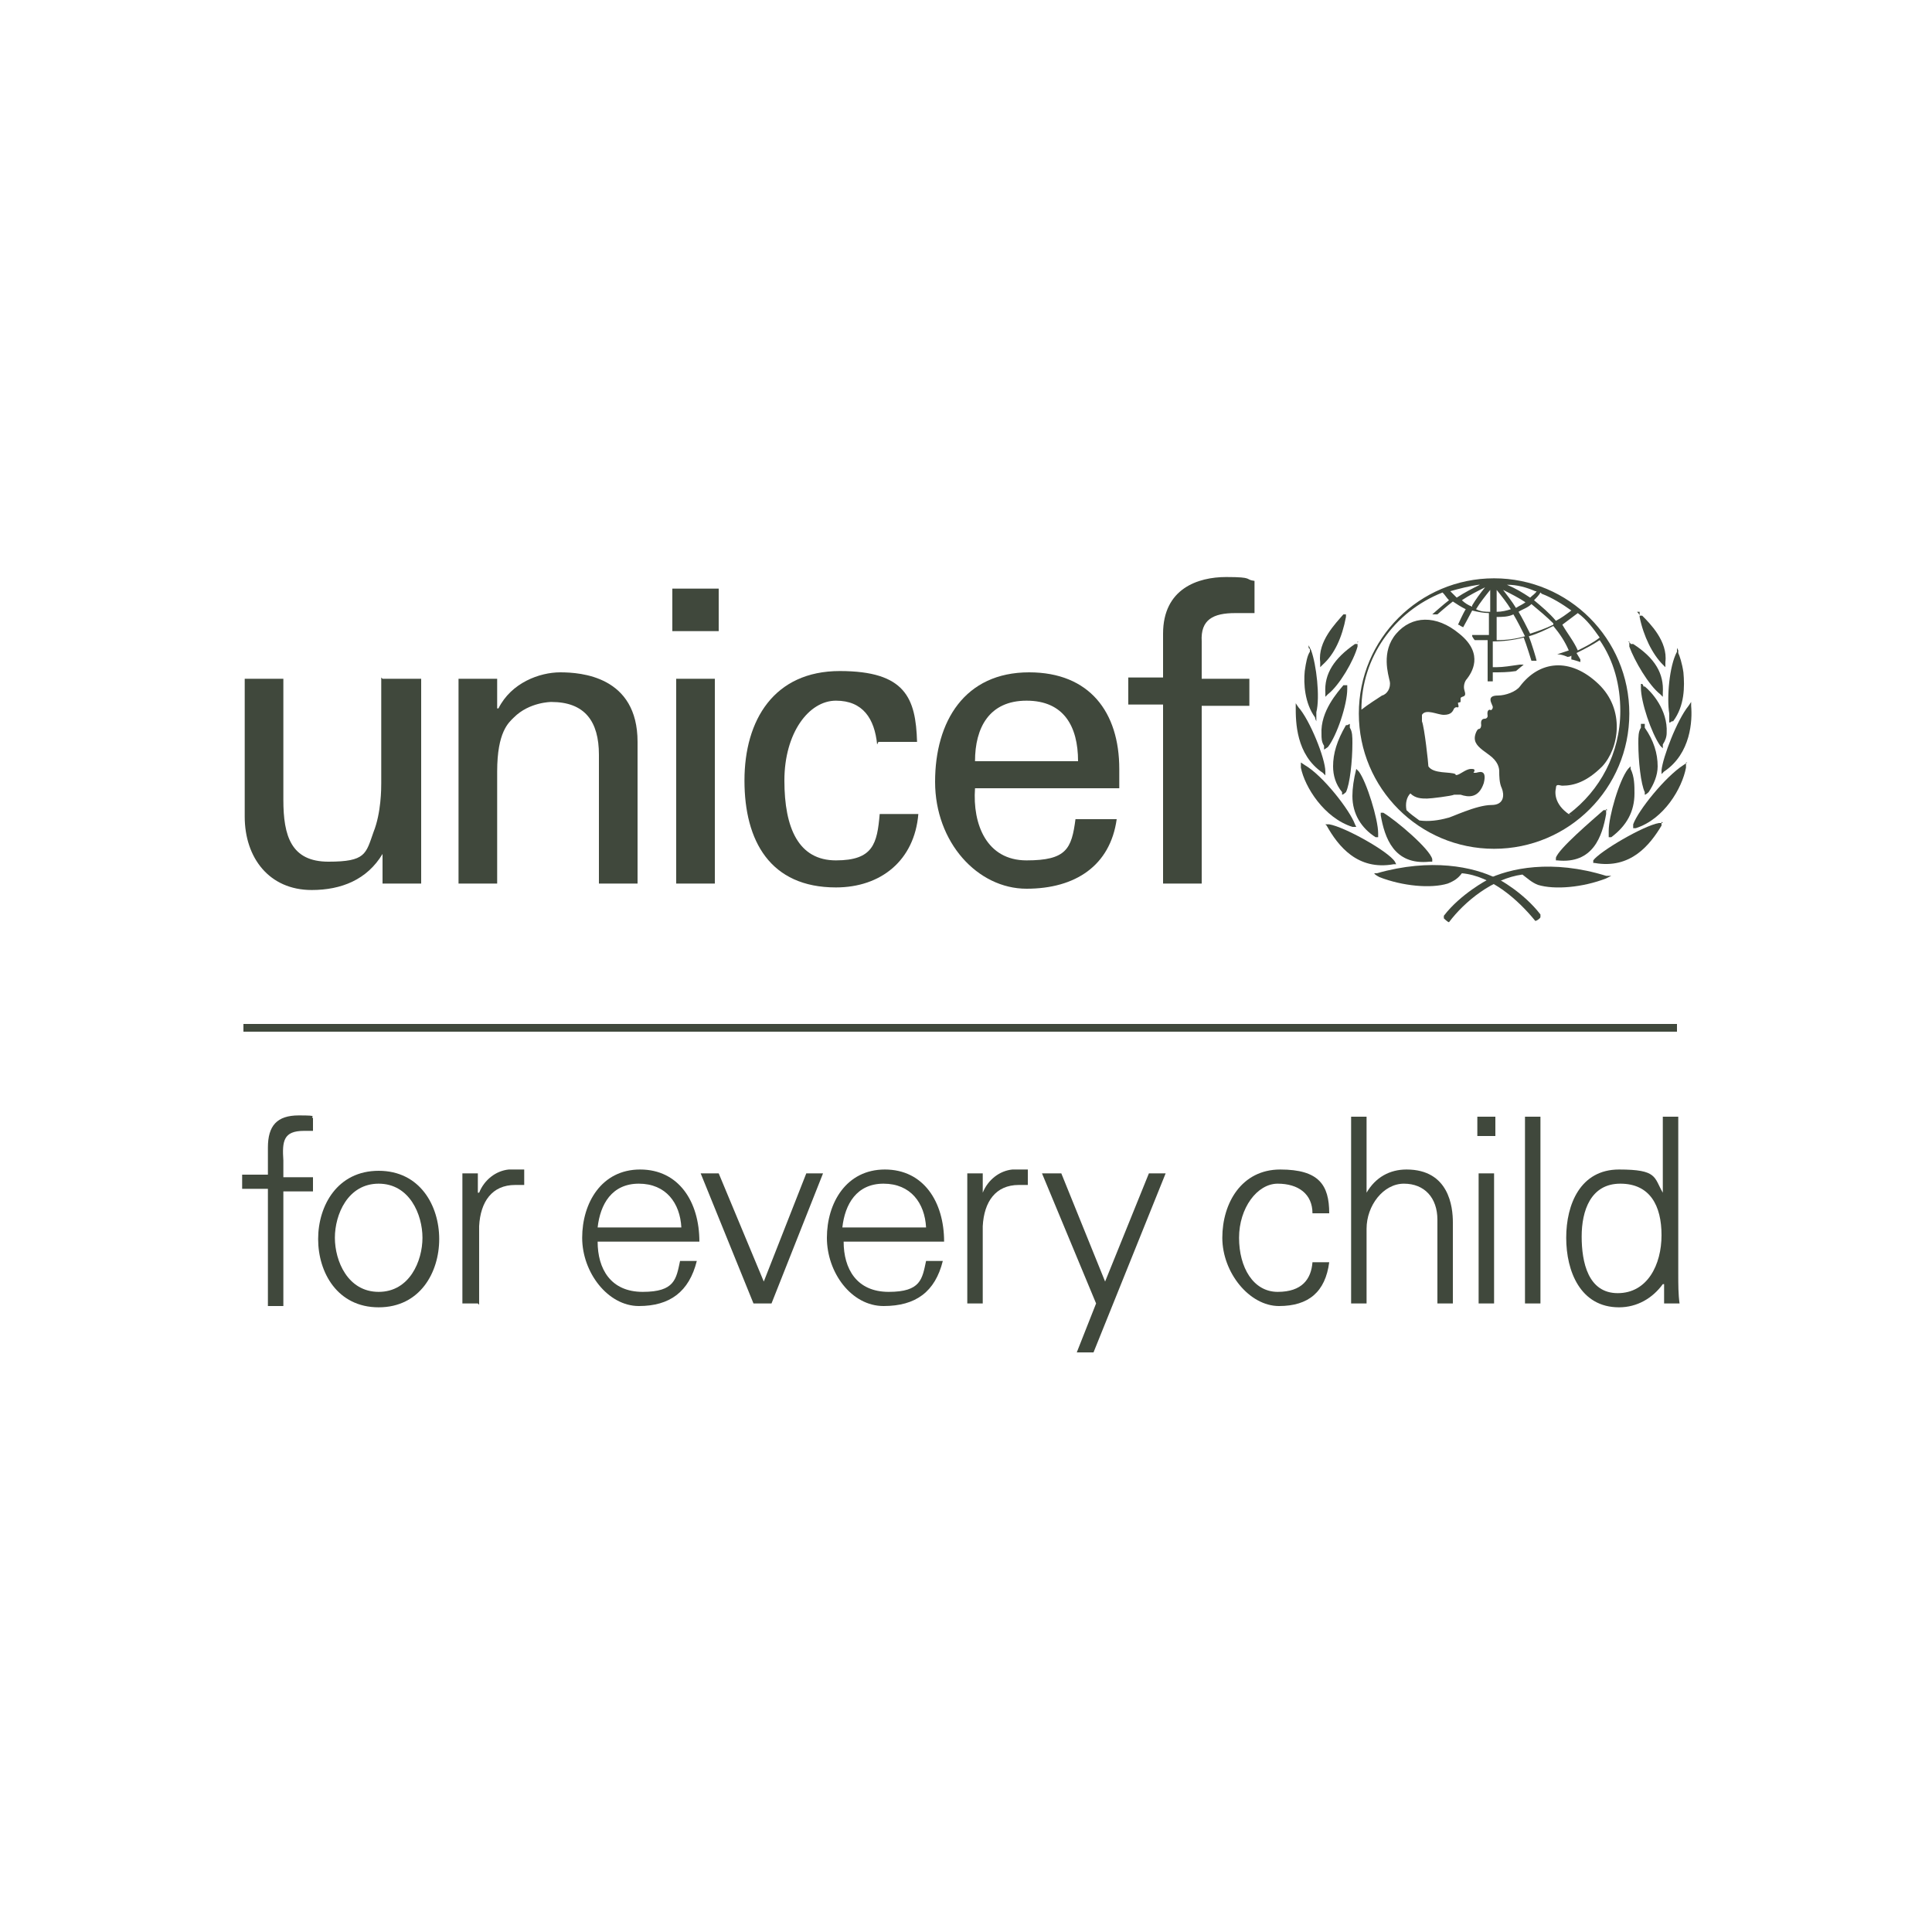 <svg xmlns="http://www.w3.org/2000/svg" viewBox="0 0 150 150"><defs><style>      .cls-1 {        fill: #40483c;      }    </style></defs><g><g id="Layer_2"><g id="Layer_1-2"><path class="cls-1" d="M116,44.9c-5.8,0-10.5,4.7-10.5,10.5s4.7,10.5,10.5,10.5,10.5-4.7,10.5-10.5-4.7-10.5-10.5-10.5ZM124.2,49.5c-.5.4-1.1.7-1.7,1-.3-.7-.8-1.3-1.2-2,.4-.3.8-.6,1.2-.9.7.5,1.2,1.2,1.7,1.9ZM119.7,46.1c.8.3,1.6.8,2.3,1.3-.4.3-.8.6-1.2.8-.5-.6-1.1-1.1-1.7-1.6.2-.2.4-.4.5-.6h0ZM120.6,48.5c-.6.3-1.2.5-1.8.7-.3-.6-.6-1.2-.9-1.7.3-.2.7-.3,1-.6.6.5,1.2,1,1.7,1.5ZM119.3,45.9c-.1.2-.3.3-.5.5-.6-.4-1.1-.7-1.8-1,.8,0,1.5.2,2.2.5h0ZM118.5,46.7c-.2.2-.5.3-.8.5-.3-.5-.7-1-1-1.4.6.3,1.2.6,1.8,1ZM116.2,45.8c.4.5.8,1,1.1,1.5-.3.1-.7.2-1.1.2v-1.7ZM116.2,47.9c.4,0,.9,0,1.3-.2.3.5.6,1.1.9,1.7-.7.2-1.4.3-2.2.3,0,0,0-1.7,0-1.7ZM115.7,45.8v1.7c-.4,0-.7,0-1.1-.2.3-.5.7-1,1.1-1.5ZM114.3,47.1c-.3-.1-.6-.3-.8-.5.6-.4,1.2-.7,1.8-1-.4.5-.7.9-1,1.4h0ZM114.9,45.4c-.6.3-1.2.6-1.8,1-.2-.2-.3-.3-.5-.5.7-.2,1.5-.4,2.2-.5ZM122.1,63.4c-1.4-.8-1.4-1.8-1.3-2.2,0-.4.3-.2.5-.2.9,0,1.9-.3,3.1-1.5,1.3-1.4,1.8-4.4-.3-6.4-2.2-2.1-4.6-1.8-6.1.2-.3.4-1.1.7-1.7.7-1,0-.4.7-.4.9s-.2.3-.2.2c-.3,0-.2.4-.2.5s-.1.2-.2.2c-.4,0-.3.4-.3.5,0,0,0,.3-.2.3-.1,0-.3.4-.3.7,0,.5.4.8,1.1,1.3.7.5.8,1,.8,1.3s0,.9.2,1.3c.2.5.2,1.3-.8,1.3-1.2,0-3.2,1-3.4,1-.7.2-1.5.3-2.2.2-.4-.3-.7-.5-1-.8-.1-.5,0-1,.3-1.3.4.4.9.4,1.3.4.3,0,1.9-.2,2.1-.3.2,0,.3,0,.5,0,.6.2,1.4.3,1.8-.9.3-1.2-.5-.8-.6-.8,0,0-.2,0-.2,0,.2-.3,0-.3-.2-.3-.3,0-.7.3-.9.4s-.3.1-.3,0c-.4-.2-1.7,0-2.1-.6,0-.2-.3-3-.5-3.5,0,0,0-.3,0-.5.3-.5,1.2,0,1.7,0,.6,0,.7-.3.8-.5.2-.2.3,0,.3-.1.1,0,0-.2,0-.3s0,0,.2-.1c0,0,0-.3,0-.3.1-.2.5,0,.3-.6-.1-.3,0-.7.2-.9.3-.4,1.4-1.9-.6-3.5-1.8-1.5-3.7-1.4-4.9,0s-.6,3.2-.5,3.7c.1.5-.2,1-.6,1.1-.3.2-1.1.7-1.6,1.1,0-4,2.5-7.6,6.3-9.1.2.2.3.4.5.6-.4.3-1.3,1.1-1.3,1.1,0,0,.1,0,.2,0,0,0,.2,0,.2,0,0,0,.8-.7,1.2-1,.3.2.6.4,1,.6-.2.3-.6,1.2-.6,1.2,0,0,.1,0,.2.1,0,0,.2.1.2.1,0,0,.5-.9.7-1.3.4.1.9.2,1.3.2v1.7c-.2,0-.9,0-1.1,0h-.2s0,.1,0,.1c0,0,.1.2.2.3h0s0,0,0,0c.2,0,.8,0,1,0v3.2h.4v-.7c.6,0,1.2,0,1.8-.1h0l.6-.5h-.3c-.7.1-1.3.2-1.8.2,0,0-.2,0-.3,0v-2c.8,0,1.6-.1,2.4-.3.2.5.6,1.8.6,1.8h.4c0-.1-.4-1.4-.6-1.9.7-.2,1.3-.5,1.9-.8.5.6.9,1.2,1.2,1.9-.3.1-.9.3-.9.3.4,0,.8.2.8.2,0,0,.2,0,.3-.1v.3c.1,0,.7.2.7.2v-.2c0,0-.3-.5-.3-.5.6-.3,1.2-.6,1.8-1,1.1,1.6,1.6,3.5,1.6,5.5,0,3.3-1.6,6.2-4,8h0Z"></path><path class="cls-1" d="M104.5,47.7h-.2c-.6.7-2,2.1-1.8,3.7h0c0,.1,0,.4,0,.4l.2-.2c.9-.8,1.5-2.1,1.8-3.7v-.4c0,0,0,.2,0,.2h0Z"></path><path class="cls-1" d="M101.7,50.4v.2c-.2.3-.3.8-.4,1.5-.1,1,0,2.5.8,3.6h0c0,.1.1.3.1.3v-.7c.3-1.2,0-3.7-.4-4.8l-.2-.4v.2c0,0,0,0,0,0Z"></path><path class="cls-1" d="M100.6,54.7v.2c0,1.1,0,3.7,2.1,5.1l.2.2v-.3c0-1-1.2-4-2.1-5l-.2-.3v.2h0Z"></path><path class="cls-1" d="M101,59.4v.2c.3,1.5,1.8,3.9,4,4.6h.3c0,0-.1-.2-.1-.2-.4-1.1-2.5-3.8-3.9-4.6l-.3-.2s0,.2,0,.2Z"></path><path class="cls-1" d="M105.4,50h-.2c-1.6,1.1-2.4,2.3-2.3,3.8v.3l.2-.2c.9-.7,2-2.6,2.3-3.7v-.4c.1,0,0,.1,0,.1h0Z"></path><path class="cls-1" d="M104.4,53.2h-.1c-.4.5-1.8,2-1.7,3.8,0,.3,0,.6.2.9v.3c0,0,.3-.2.3-.2.7-.9,1.5-3.3,1.5-4.5v-.3h-.1Z"></path><path class="cls-1" d="M104.5,56.3h0c-.7,1.2-1,2.2-1,3.2,0,.7.2,1.4.7,2v.2c.1,0,.3-.2.3-.2.3-.6.5-2.4.5-3.8,0-.5,0-.9-.2-1.2v-.3c0,0-.2.1-.2.1h0Z"></path><path class="cls-1" d="M105.3,59.7h0c-.2.8-.3,1.5-.3,2.1,0,1.4.7,2.5,1.8,3.2h.2c0,.1,0-.1,0-.1v-.2c0-1.1-.9-4-1.5-4.8l-.2-.2h0c0,.1,0,.1,0,.1Z"></path><path class="cls-1" d="M103,64.1h0c.9,1.6,2.4,3.5,5.2,3h.2s-.1-.2-.1-.2c-.5-.8-3.9-2.7-5.1-2.9h-.3s0,0,0,0h0Z"></path><path class="cls-1" d="M107.1,67.8h-.4c0,.1.4.3.4.3,1.8.7,4,.9,5.3.5.5-.2.8-.4,1.1-.8,2.3.2,4.4,2.1,5.7,3.7h0c0,0,0,0,0,0,.1,0,.4-.2.4-.3h0c0,0,0-.2,0-.2-1.3-1.7-3.3-2.8-3.4-2.8-1.8-.9-5.1-1.6-9.3-.4h0Z"></path><path class="cls-1" d="M107.2,63.1v.2c.3,1.7,1,3.9,3.8,3.6h.2v-.2c-.2-.8-2.8-3-3.8-3.6h-.3c0-.1,0,0,0,0Z"></path><path class="cls-1" d="M127.3,47.5v.4c.3,1.5,1,2.9,1.8,3.7l.2.2v-.3c0,0,0,0,0-.1.2-1.6-1.2-3-1.8-3.6h-.2c0-.1-.2-.3-.2-.3h0Z"></path><path class="cls-1" d="M130.2,50.2v.4c-.6,1.1-.8,3.6-.6,4.8v.7c.1,0,.2-.1.2-.1h.1c.9-1.2.9-2.7.8-3.8-.1-.7-.3-1.3-.4-1.5v-.2c0,0-.1-.2-.1-.2h0Z"></path><path class="cls-1" d="M131.3,54.5l-.2.3c-.9,1.1-2,4-2.1,5v.3l.2-.2c2.1-1.4,2.2-4,2.1-5.1v-.4s0,0,0,0Z"></path><path class="cls-1" d="M131,59.2l-.3.2c-1.4.9-3.5,3.5-3.9,4.6v.3c-.1,0,.2,0,.2,0,2.2-.7,3.6-3.1,3.9-4.7v-.2s0-.2,0-.2h0Z"></path><path class="cls-1" d="M126.5,49.8v.4c.4,1.1,1.5,3,2.4,3.7l.2.2v-.3c.1-1.5-.6-2.7-2.3-3.8h-.2c0-.1-.2-.2-.2-.2h0Z"></path><path class="cls-1" d="M127.4,53.1v.3c0,1.1.8,3.5,1.5,4.5l.2.2v-.3c.2-.3.3-.6.3-.9.1-1.8-1.2-3.2-1.7-3.6h-.1c0-.1-.1-.2-.1-.2h0Z"></path><path class="cls-1" d="M127.4,56.2v.3c-.2.3-.2.7-.2,1.2,0,1.4.2,3.2.5,3.8v.2c.1,0,.3-.2.3-.2.4-.6.7-1.3.7-2,0-1-.3-2-1-3h0c0-.1,0-.3,0-.3h0Z"></path><path class="cls-1" d="M126.6,59.5l-.2.2c-.7.9-1.5,3.7-1.5,4.8v.2s0,.3,0,.3h.2c1.2-.9,1.8-2,1.8-3.4,0-.6,0-1.3-.3-1.9h0c0-.1,0-.3,0-.3Z"></path><path class="cls-1" d="M129.1,63.9h-.3c-1.2.2-4.6,2.2-5.1,2.9v.2c-.1,0,.1,0,.1,0,2.8.5,4.3-1.4,5.2-2.9h0c0-.1,0-.3,0-.3h0Z"></path><path class="cls-1" d="M115.5,68.3c0,0-2.1,1.1-3.4,2.8h0c0,0,0,.2,0,.2,0,0,.3.3.4.3h0s0,0,0,0c1.2-1.6,3.4-3.4,5.7-3.7.4.3.7.6,1.2.8,1.3.4,3.5.2,5.3-.5l.4-.2h-.4c-4.2-1.3-7.5-.6-9.3.3h0Z"></path><path class="cls-1" d="M124.8,62.9h-.3c-.9.8-3.5,3-3.7,3.7v.2s.1,0,.1,0c2.8.3,3.5-1.9,3.8-3.6v-.2s0-.2,0-.2h0Z"></path><path class="cls-1" d="M52.2,45.7h3.6v3.3h-3.6v-3.3ZM52.5,68.6v-15.9h3v15.9h-3Z"></path><path class="cls-1" d="M29.7,52.7h3v15.9h-3v-2.3h0c-1.2,2-3.2,2.8-5.5,2.8-3.3,0-5.2-2.5-5.2-5.7v-10.7h3v9.4c0,2.8.6,4.8,3.5,4.8s2.9-.6,3.5-2.3c.6-1.5.6-3.4.6-3.8v-8.2h0Z"></path><path class="cls-1" d="M38.7,55h0c1-2,3.2-2.8,4.8-2.8s6,.3,6,5.4v11h-3v-10c0-2.6-1.1-4.1-3.7-4.1,0,0-1.7,0-2.9,1.2-.4.4-1.3,1.1-1.3,4.2v8.7h-3v-15.9h3v2.3h0Z"></path><path class="cls-1" d="M68.1,57.8c-.2-2-1.1-3.4-3.2-3.4s-4,2.5-4,6.2,1.1,6.2,4,6.2,3.2-1.3,3.4-3.6h3c-.3,3.6-2.9,5.7-6.4,5.7-5.1,0-7.1-3.6-7.1-8.3s2.3-8.5,7.4-8.5,5.9,2.1,6,5.5h-3Z"></path><path class="cls-1" d="M75.7,61.2c-.2,2.8.9,5.6,4,5.6s3.5-.9,3.8-3.2h3.2c-.5,3.6-3.2,5.4-7,5.4s-7.1-3.6-7.1-8.3,2.3-8.5,7.3-8.5c4.7,0,7,3.1,7,7.5v1.5h-11.2,0ZM83.7,59.1c0-2.7-1.1-4.7-4-4.7s-4,2.1-4,4.7h8Z"></path><path class="cls-1" d="M90.3,68.5v-13.8h-2.7v-2.1h2.7v-3.4c0-3.5,2.7-4.4,4.9-4.4s1.4.2,2.2.3v2.5c-.5,0-1,0-1.5,0-1.7,0-2.7.5-2.6,2.2v2.9h3.7v2.1h-3.7v13.8h-3Z"></path><rect class="cls-1" x="18.9" y="79.5" width="111.3" height=".6"></rect><path class="cls-1" d="M20.8,101.2v-8.9h-2v-1.1h2v-2.1c0-1.7.7-2.5,2.4-2.5s.8.1,1.1.2v1c-.2,0-.5,0-.7,0-1.6,0-1.7.8-1.6,2.3v1.3h2.3v1.1h-2.3v8.9s-1.2,0-1.2,0Z"></path><path class="cls-1" d="M34.1,96.2c0,2.6-1.5,5.3-4.7,5.3s-4.7-2.7-4.7-5.3,1.5-5.3,4.7-5.3,4.7,2.7,4.7,5.3ZM29.4,91.9c-2.4,0-3.4,2.4-3.4,4.2s1,4.2,3.4,4.2,3.4-2.4,3.4-4.2-1-4.2-3.4-4.2Z"></path><path class="cls-1" d="M37.1,101.2h-1.2v-7.8c0-.8,0-1.6,0-2.3h1.2v1.5h.1c.4-1,1.3-1.7,2.3-1.8.4,0,.8,0,1.2,0v1.2c-.2,0-.5,0-.7,0-1.8,0-2.7,1.3-2.8,3.2,0,0,0,6.1,0,6.1Z"></path><path class="cls-1" d="M46.4,96.4c0,2.1,1,3.9,3.5,3.9s2.6-1,2.9-2.4h1.3c-.6,2.4-2.1,3.5-4.5,3.5s-4.4-2.6-4.4-5.3,1.5-5.3,4.5-5.3,4.6,2.5,4.6,5.6h-7.8,0ZM52.9,95.3c-.1-1.9-1.2-3.4-3.3-3.4s-3,1.6-3.2,3.4h6.4,0Z"></path><path class="cls-1" d="M55.8,91.1l3.5,8.4,3.3-8.4h1.3l-4,10.1h-1.4l-4.1-10.1h1.3Z"></path><path class="cls-1" d="M65.5,96.4c0,2.1,1,3.9,3.5,3.9s2.6-1,2.9-2.4h1.3c-.6,2.4-2.1,3.5-4.6,3.5s-4.4-2.6-4.4-5.3,1.5-5.3,4.5-5.3,4.6,2.5,4.6,5.6h-7.8,0ZM71.9,95.3c-.1-1.9-1.2-3.4-3.3-3.4s-3,1.6-3.2,3.4h6.4,0Z"></path><path class="cls-1" d="M76.3,101.2h-1.2v-7.8c0-.8,0-1.6,0-2.3h1.2v1.5h0c.4-1,1.3-1.7,2.3-1.8.4,0,.8,0,1.2,0v1.2c-.2,0-.5,0-.7,0-1.8,0-2.7,1.3-2.8,3.2v6.1Z"></path><path class="cls-1" d="M82.4,91.1l3.4,8.4,3.4-8.4h1.3l-5.6,13.9h-1.3l1.5-3.8-4.2-10.1h1.5Z"></path><path class="cls-1" d="M101.9,94.2c0-1.5-1.1-2.3-2.7-2.3s-3,1.9-3,4.2,1.1,4.2,3,4.2,2.6-1,2.7-2.3h1.3c-.3,2.3-1.6,3.4-3.9,3.4s-4.4-2.6-4.4-5.3,1.5-5.3,4.5-5.3,3.8,1.2,3.8,3.4c0,0-1.3,0-1.3,0Z"></path><path class="cls-1" d="M106.1,92.6h0c.7-1.2,1.8-1.8,3.1-1.8,3.3,0,3.6,2.9,3.6,4.1v6.3h-1.2v-6.5c0-1.7-1-2.8-2.6-2.8s-2.9,1.7-2.9,3.5v5.8h-1.2v-14.5h1.2v5.9h0Z"></path><path class="cls-1" d="M116.1,88.2h-1.4v-1.5h1.4v1.5ZM116,91.1v10.1h-1.2v-10.1h1.2Z"></path><path class="cls-1" d="M119.6,101.2h-1.2v-14.5h1.2v14.5Z"></path><path class="cls-1" d="M129.1,99.7h0c-.8,1.1-2,1.8-3.4,1.8-3,0-4.1-2.8-4.1-5.4s1.1-5.3,4.1-5.3,2.7.6,3.4,1.8h0v-5.9h1.2v12.2c0,.8,0,1.6.1,2.3h-1.2v-1.5c0,0,0,0,0,0ZM125.8,91.9c-2.3,0-3,2.1-3,4.1s.5,4.4,2.8,4.4,3.4-2.2,3.4-4.5-.9-4-3.2-4Z"></path></g></g></g></svg>